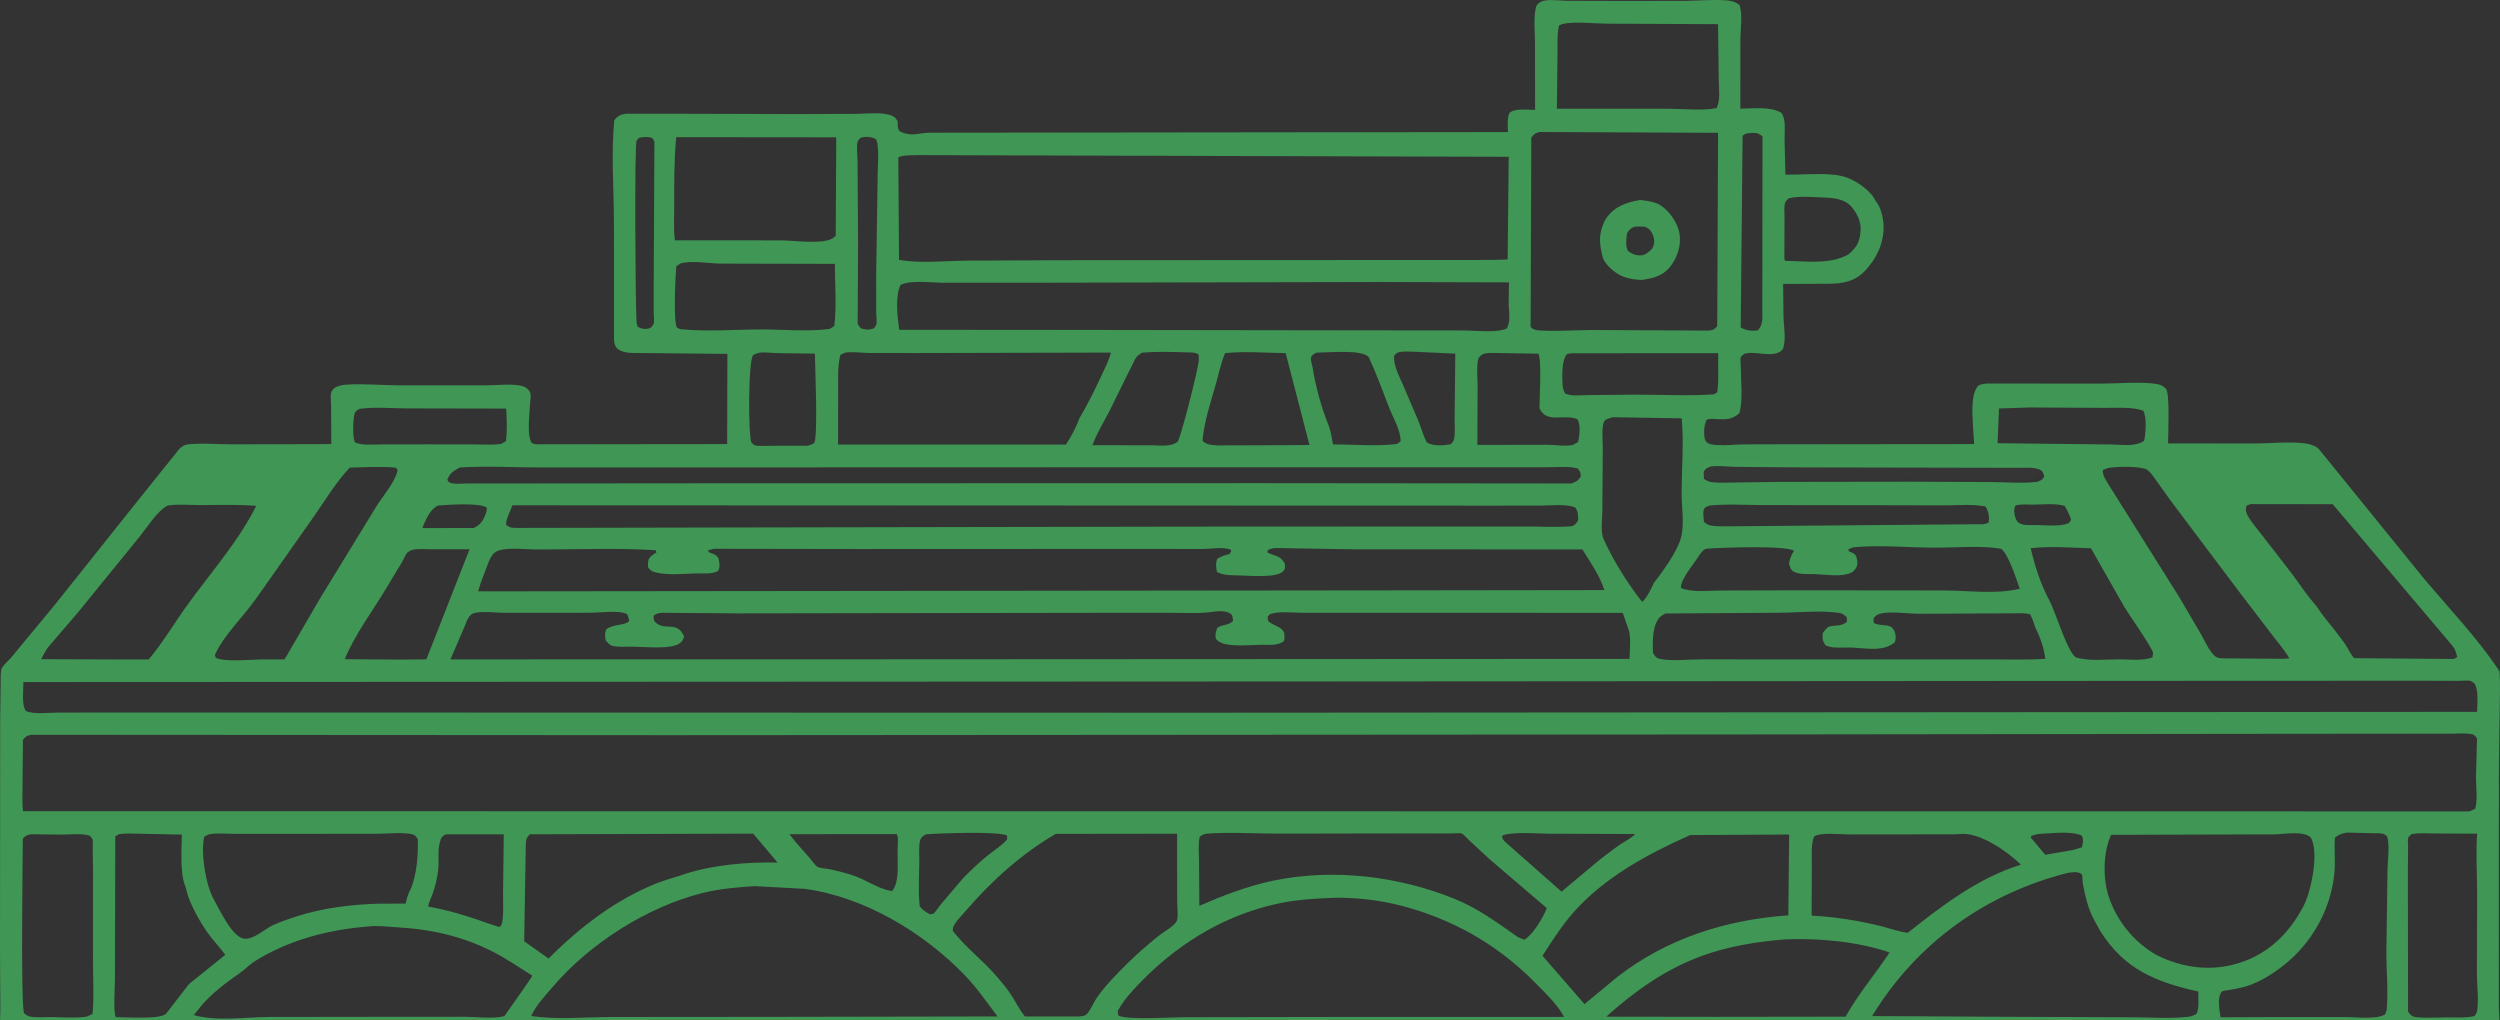 <?xml version="1.0" encoding="UTF-8"?> <svg xmlns="http://www.w3.org/2000/svg" width="125" height="51" viewBox="0 0 125 51" fill="none"><rect x="0" y="0" width="125" height="51" fill="#333333" stroke="none"/><g clip-path="url(#clip0_112_310)"><path d="M77.151 0.044L77.25 0.026C77.595 -0.029 77.986 0.034 78.337 0.039L80.77 0.046L84.247 0.044C84.929 0.033 85.609 -0.029 86.293 0.016C86.554 0.034 86.753 0.082 86.965 0.241C87.143 0.633 87.027 1.454 87.019 1.912L87.017 5.434C87.667 5.427 88.514 5.307 89.087 5.651C89.304 6.051 89.229 6.467 89.228 6.92L89.27 8.735C90.097 8.741 91.018 8.65 91.835 8.754C92.497 8.838 93.149 9.243 93.589 9.742C93.685 9.851 93.735 9.992 93.824 10.103C94.053 10.387 94.175 10.963 94.18 11.327C94.189 12.185 93.814 12.949 93.239 13.553C92.572 14.253 91.738 14.186 90.872 14.191L89.156 14.198L89.178 15.927C89.199 16.388 89.322 17.072 89.123 17.491C88.664 17.938 87.798 17.519 87.213 17.691C87.172 17.729 87.064 17.806 87.041 17.852C87.007 17.919 87.041 18.246 87.04 18.352C87.039 19.021 87.16 20.041 86.966 20.663C86.599 20.973 86.333 20.98 85.872 20.958C85.68 20.949 85.498 20.913 85.318 20.995C85.263 21.164 85.213 21.328 85.209 21.507C85.207 21.66 85.199 21.981 85.319 22.096C85.479 22.247 85.731 22.246 85.939 22.256C86.345 22.276 86.756 22.225 87.163 22.219L89.558 22.213L98.707 22.204L98.672 21.67C98.649 21.014 98.471 19.763 98.92 19.273C99.088 19.202 99.242 19.178 99.425 19.176L105.038 19.181C105.911 19.18 106.948 19.072 107.805 19.194C108.005 19.223 108.153 19.286 108.295 19.435C108.505 19.655 108.403 21.743 108.404 22.17L112.849 22.173C113.605 22.167 114.422 22.079 115.171 22.16C115.423 22.187 115.811 22.274 115.976 22.492L121.248 28.99C122.473 30.438 123.829 31.867 124.896 33.439C124.934 33.495 124.966 33.539 124.973 33.61C125.022 34.083 124.99 34.599 124.99 35.076L124.944 38.525L124.941 50.408C124.947 50.679 125.046 51.591 124.875 51.763C124.591 52.047 123.973 51.979 123.61 51.976L98.869 51.966L50.818 51.966L17.404 51.964L6.055 51.969L1.398 51.996C1.09 51.991 0.484 52.047 0.237 51.858C0.133 51.779 0.047 51.655 0.028 51.523C-0.025 51.157 0.022 50.723 0.017 50.349L0 47.534L0.008 36.121L0.033 34.141C0.036 33.974 0.018 33.572 0.083 33.426C0.159 33.255 0.463 32.996 0.593 32.837L2.788 30.182L7.033 24.854L8.853 22.59C8.893 22.537 8.929 22.484 8.976 22.437C9.094 22.319 9.221 22.239 9.389 22.22C10.107 22.14 10.899 22.216 11.627 22.218L16.565 22.204L16.555 20.284C16.555 20.126 16.512 19.758 16.558 19.618C16.577 19.56 16.661 19.469 16.698 19.415C16.907 19.28 17.108 19.245 17.351 19.23C18.198 19.176 19.105 19.266 19.961 19.266L24.308 19.267C24.836 19.267 25.578 19.172 26.085 19.294C26.28 19.34 26.473 19.481 26.526 19.69C26.554 19.8 26.512 20.021 26.507 20.146C26.487 20.667 26.328 21.707 26.579 22.141C26.774 22.256 27.037 22.211 27.263 22.211L29.033 22.212L36.358 22.204L36.37 17.695L31.562 17.647C31.296 17.627 30.984 17.589 30.808 17.361C30.722 17.251 30.705 17.089 30.699 16.95L30.696 11.068C30.689 9.423 30.555 7.661 30.711 6.028C30.776 5.927 30.845 5.85 30.95 5.791C31.075 5.721 31.224 5.691 31.366 5.685L34.338 5.688L39.769 5.704L42.781 5.694C43.296 5.689 43.991 5.596 44.483 5.746C44.694 5.81 44.781 5.879 44.888 6.075C44.882 6.265 44.869 6.402 44.983 6.565C45.156 6.665 45.422 6.723 45.619 6.72C45.888 6.717 46.161 6.639 46.441 6.636L75.397 6.603C75.395 6.311 75.343 5.904 75.475 5.641C75.749 5.403 76.398 5.491 76.755 5.496L76.749 2.1C76.746 1.54 76.661 0.833 76.817 0.296C76.914 0.154 76.993 0.106 77.151 0.044ZM1.547 36.739C1.333 36.8 1.291 36.807 1.147 36.993L1.128 39.235C1.129 39.668 1.099 40.133 1.15 40.56L123.465 40.569L123.764 40.435C123.885 39.975 123.802 39.362 123.799 38.884L123.851 36.921C123.752 36.77 123.711 36.726 123.527 36.697C123.221 36.65 122.865 36.686 122.552 36.685L120.593 36.685L113.495 36.691L88.693 36.721L33.539 36.759L1.547 36.739ZM64.788 34.073L1.169 34.103C1.172 34.484 1.071 35.291 1.302 35.553C1.713 35.727 2.385 35.633 2.832 35.63L5.68 35.626L16.713 35.627L60.226 35.636L123.854 35.593C123.857 35.197 123.944 34.486 123.72 34.168C123.668 34.134 123.592 34.068 123.536 34.049C123.407 34.005 123.074 34.044 122.921 34.042L120.975 34.037L111.463 34.04L64.788 34.073ZM45.833 7.756C45.575 7.772 45.136 7.742 44.916 7.869L44.951 12.995C46.069 13.181 47.181 13.044 48.305 13.032L53.706 13.008L74.568 12.998L75.382 12.974L75.435 7.84L45.833 7.756ZM60.43 30.615L60.379 30.62C59.809 30.678 59.21 30.64 58.638 30.64L55.526 30.64L36.843 30.669L33.124 30.64C32.93 30.648 32.827 30.667 32.678 30.793C32.693 30.946 32.671 31.031 32.795 31.137C33.281 31.555 33.834 31.031 34.2 31.802C34.185 31.951 34.126 32.046 34.014 32.144C33.616 32.491 32.209 32.337 31.655 32.333C31.352 32.331 30.998 32.36 30.703 32.311C30.489 32.276 30.419 32.171 30.284 32.018C30.252 31.816 30.228 31.675 30.305 31.477C30.658 31.179 31.241 31.301 31.463 31.045C31.44 30.968 31.397 30.736 31.335 30.701C30.989 30.503 29.977 30.634 29.535 30.638L25.211 30.641C24.793 30.641 24.046 30.539 23.682 30.662C23.515 30.718 23.398 30.902 23.331 31.066L23.295 31.169L22.522 32.969L42.401 32.966L81.474 32.945C81.483 32.496 81.569 31.857 81.416 31.442L81.138 30.643L68.873 30.639L65.157 30.64C64.676 30.641 63.947 30.549 63.504 30.704L63.384 30.829C63.393 30.907 63.383 31.039 63.443 31.088C63.668 31.276 64.181 31.361 64.217 31.707C64.231 31.848 64.236 31.934 64.188 32.066C63.857 32.302 63.439 32.232 63.056 32.24C62.487 32.253 61.887 32.314 61.323 32.218C61.124 32.184 60.945 32.11 60.807 31.956C60.737 31.717 60.792 31.629 60.863 31.394C61.135 31.199 61.424 31.293 61.651 31.045C61.63 30.9 61.648 30.778 61.525 30.687C61.248 30.482 60.753 30.579 60.43 30.615ZM35.701 27.44L35.407 27.512L35.433 27.607C35.621 27.677 35.811 27.725 35.922 27.909C35.977 28.187 36.014 28.27 35.915 28.542C35.604 28.715 35.227 28.665 34.883 28.67C34.227 28.681 33.365 28.787 32.734 28.607C32.577 28.562 32.477 28.483 32.393 28.341C32.412 28.082 32.373 27.971 32.575 27.789C32.65 27.722 32.741 27.671 32.827 27.62L32.78 27.511C30.795 27.385 28.755 27.481 26.763 27.475C26.258 27.474 25.133 27.324 24.75 27.62L24.711 27.649C24.457 27.859 24.282 28.551 24.143 28.863C24.045 29.085 23.978 29.335 23.909 29.568L68.998 29.519L80.218 29.504C79.98 28.767 79.523 28.122 79.12 27.471L67.618 27.465L63.809 27.403C63.643 27.407 63.532 27.429 63.386 27.512L63.366 27.62C63.752 27.829 64.017 27.747 64.248 28.197C64.247 28.362 64.276 28.438 64.16 28.561C63.821 28.923 62.377 28.774 61.88 28.768C61.544 28.764 61.147 28.768 60.847 28.594C60.806 28.353 60.768 28.177 60.863 27.944C61.067 27.815 61.228 27.753 61.464 27.709L61.561 27.56L61.535 27.48C61.112 27.334 60.57 27.448 60.12 27.45L56.959 27.446L42.883 27.452L35.701 27.44ZM37.728 44.306C36.852 44.365 35.985 44.436 35.129 44.65C32.376 45.337 29.502 47.158 27.635 49.345C27.244 49.802 26.814 50.248 26.561 50.802C27.875 50.993 29.249 50.852 30.573 50.85L38.722 50.843L49.879 50.822C49.349 50.126 48.876 49.43 48.266 48.791C46.196 46.623 43.186 44.829 40.219 44.441L37.728 44.306ZM66.835 44.885C65.839 44.92 64.861 44.971 63.883 45.183C61.058 45.795 58.623 47.352 56.672 49.488C56.375 49.813 56.099 50.157 55.887 50.547L55.911 50.774C56.336 51.011 58.541 50.862 59.158 50.86L67.229 50.847L78.201 50.845C77.871 50.224 77.334 49.724 76.85 49.228C75.054 47.391 73.04 46.173 70.594 45.432C69.359 45.059 68.121 44.888 66.835 44.885ZM76.968 6.6C76.749 6.673 76.709 6.686 76.565 6.886L76.532 16.117C76.53 16.206 76.502 16.316 76.564 16.383C76.652 16.476 76.834 16.512 76.956 16.52C77.813 16.577 78.716 16.505 79.578 16.5L85.462 16.529C85.695 16.484 85.707 16.482 85.862 16.301L85.903 6.641L76.968 6.6ZM69.069 14.101L51.113 14.138L47.153 14.138C46.601 14.135 45.485 13.988 45.018 14.257C44.748 14.856 44.871 15.843 44.961 16.49L51.508 16.493L68.212 16.517L73.129 16.522C73.722 16.521 74.81 16.658 75.329 16.431C75.552 16.097 75.44 15.553 75.43 15.16L75.45 14.119L69.069 14.101ZM52.786 41.694C51.065 42.7 49.587 44.034 48.281 45.55C48.101 45.759 47.746 46.108 47.658 46.365C47.639 46.422 47.639 46.486 47.642 46.545C48.261 47.349 49.127 48.004 49.8 48.78C50.076 49.1 50.367 49.441 50.594 49.799C50.811 50.142 50.988 50.509 51.248 50.823L53.842 50.825C54.066 50.807 54.255 50.837 54.405 50.632C54.571 50.406 54.675 50.125 54.84 49.889C55.289 49.248 55.847 48.688 56.4 48.142C56.875 47.675 57.408 47.213 57.927 46.795C58.175 46.596 58.706 46.317 58.838 46.05C58.924 45.877 58.858 45.276 58.858 45.066L58.855 41.686L52.786 41.694ZM103.403 43.641C99.31 44.669 95.837 47.142 93.606 50.803L100.226 50.839L106.558 50.863C107.472 50.862 108.483 50.945 109.384 50.842C109.563 50.821 109.694 50.781 109.841 50.675C109.964 50.368 109.911 49.909 109.914 49.578C107.802 49.1 106.222 48.486 105.002 46.533L104.753 46.079C104.424 45.526 104.255 44.798 104.138 44.168C104.115 44.043 104.137 43.827 104.095 43.72C104.084 43.692 103.945 43.633 103.915 43.624C103.767 43.585 103.556 43.625 103.403 43.641ZM25.623 25.264C25.526 25.541 25.285 25.963 25.306 26.251C25.512 26.397 25.583 26.389 25.827 26.396L36.482 26.374L59.355 26.332L72.495 26.326L76.483 26.326C77.183 26.326 77.923 26.372 78.618 26.307C78.772 26.221 78.837 26.163 78.908 25.998C78.897 25.716 78.918 25.606 78.76 25.369C78.236 25.185 77.624 25.274 77.079 25.28L74.694 25.282L65.965 25.28L25.623 25.264ZM113.829 41.718L105.556 41.742C105.147 42.62 105.135 43.973 105.454 44.886C105.874 46.094 106.713 47.108 107.808 47.74C109.145 48.417 110.627 48.601 112.058 48.116C113.487 47.631 114.469 46.638 115.174 45.307C115.559 44.579 115.886 42.888 115.632 42.095C115.575 41.917 115.549 41.847 115.377 41.767C114.983 41.586 114.259 41.686 113.829 41.718ZM42.244 17.635L42.018 17.743C41.867 18.346 41.913 19.016 41.907 19.635L41.904 22.225L53.294 22.229C53.553 21.843 53.814 21.352 53.972 20.913C54.377 20.224 54.739 19.505 55.074 18.778C55.249 18.399 55.446 18.038 55.546 17.629L45.797 17.652L43.475 17.65C43.09 17.644 42.618 17.575 42.244 17.635ZM18.405 46.325C16.443 46.477 14.418 47.003 12.73 48.069C12.476 48.229 12.268 48.46 12.019 48.633C11.339 49.107 10.604 49.648 10.066 50.288L9.688 50.756C10.871 51.075 12.221 50.859 13.434 50.848L17.996 50.842L23.226 50.838C23.792 50.837 24.686 50.957 25.219 50.805C25.368 50.583 26.612 48.854 26.612 48.781C25.949 48.367 25.279 47.901 24.581 47.554C23.097 46.815 21.593 46.468 19.952 46.372C19.47 46.344 18.879 46.264 18.405 46.325ZM84.508 41.753C82.382 42.705 80.227 43.855 78.653 45.644C78.094 46.281 77.585 47.075 77.123 47.788L79.226 50.206L80.846 48.861C83.351 46.915 86.289 45.989 89.415 45.767L89.458 41.727L84.508 41.753ZM22.995 23.372C22.672 23.551 22.514 23.629 22.367 23.98C22.421 24.101 22.425 24.107 22.55 24.15C22.753 24.22 23.148 24.172 23.371 24.173L25.494 24.173L34.372 24.165L63.07 24.158L78.566 24.173C78.829 24.071 78.889 24.062 79.041 23.821C79.019 23.603 79.016 23.581 78.874 23.417C78.397 23.303 77.817 23.363 77.325 23.363L74.447 23.362L62.578 23.362L35.781 23.37L27.191 23.375C25.805 23.375 24.377 23.291 22.995 23.372ZM60.186 41.715L59.988 41.823C59.901 42.19 59.949 42.638 59.951 43.015L59.968 45.293C61.171 44.763 62.443 44.28 63.731 44.019C66.707 43.416 69.929 43.81 72.733 44.943C73.876 45.405 74.882 46.141 75.887 46.85L76.213 46.987C76.637 46.752 77.17 45.863 77.338 45.405L74.453 42.936L73.403 41.962C73.328 41.893 73.167 41.705 73.089 41.676C72.981 41.637 72.668 41.675 72.542 41.674L70.946 41.669L63.907 41.682C62.742 41.682 61.527 41.597 60.37 41.681C60.305 41.686 60.249 41.699 60.186 41.715ZM33.811 6.859C33.701 8.018 33.709 9.182 33.712 10.345C33.714 10.885 33.669 11.483 33.746 12.015L39.046 12.019C39.733 12.019 41.001 12.223 41.596 11.94L41.787 11.796L41.812 6.866L33.811 6.859ZM10.449 41.715L10.215 41.831C10.021 42.618 10.285 44.268 10.697 44.982C10.986 45.484 11.59 46.842 12.209 46.934C12.652 47 13.25 46.446 13.64 46.263C14.012 46.089 14.424 45.952 14.813 45.825C16.133 45.395 17.564 45.223 18.945 45.184L20.281 45.18C20.333 44.971 20.377 44.764 20.475 44.572C20.834 43.875 20.918 42.732 20.89 41.954C20.784 41.806 20.751 41.733 20.561 41.7C20.039 41.608 19.359 41.688 18.823 41.688L14.565 41.694L11.802 41.693C11.374 41.692 10.865 41.638 10.449 41.715ZM117.346 41.628C117.103 41.678 116.938 41.72 116.745 41.886C116.702 42.443 116.772 43.001 116.727 43.558C116.589 45.293 115.737 46.92 114.447 48.044C113.895 48.526 113.216 48.98 112.532 49.241C112.182 49.375 111.807 49.438 111.44 49.503C111.374 49.515 111.13 49.543 111.086 49.585C111.028 49.64 110.97 49.821 110.96 49.898C110.922 50.196 110.975 50.572 111.032 50.864L112.996 50.855L117.305 50.854C117.847 50.853 118.792 50.983 119.25 50.727C119.293 50.635 119.331 50.541 119.339 50.439C119.417 49.535 119.316 48.553 119.318 47.641L119.375 43.483C119.383 43.039 119.496 42.239 119.357 41.833C119.338 41.777 119.273 41.744 119.224 41.718C119.084 41.643 118.836 41.667 118.677 41.664L117.346 41.628ZM83.267 30.675C83.102 30.77 82.978 30.836 82.879 31.007L82.848 31.06C82.62 31.471 82.627 32.187 82.65 32.654C82.763 32.823 82.805 32.909 83.013 32.949C83.611 33.064 84.424 32.969 85.045 32.968L89.514 32.969L99.016 32.97C100.095 32.956 101.199 33.016 102.273 32.939C102.186 32.399 102.04 31.93 101.796 31.443C101.702 31.257 101.678 31.055 101.579 30.865L101.502 30.708C101.368 30.689 101.231 30.661 101.095 30.663L96.001 30.689C95.467 30.691 94.898 30.598 94.377 30.633C94.165 30.647 93.904 30.665 93.747 30.832C93.645 30.938 93.677 31.007 93.685 31.145C94.103 31.375 94.581 31.085 94.751 31.642C94.804 31.816 94.79 31.936 94.746 32.108C94.177 32.601 93.318 32.411 92.625 32.379C92.308 32.364 91.984 32.398 91.669 32.37C91.534 32.358 91.402 32.318 91.275 32.271C91.116 32.015 91.121 31.961 91.138 31.659C91.235 31.521 91.353 31.343 91.528 31.311C91.862 31.249 92.053 31.319 92.341 31.098V30.861C92.192 30.733 92.127 30.668 91.928 30.64C90.988 30.511 89.892 30.633 88.931 30.638L83.267 30.675ZM8.391 25.277C7.904 25.484 7.31 26.434 6.952 26.868L3.902 30.617L2.42 32.343C2.277 32.527 2.17 32.753 2.059 32.959L6.342 32.975L7.433 32.974C8.138 32.137 8.725 31.14 9.369 30.248C10.519 28.654 11.935 27.053 12.811 25.292C11.878 25.22 10.931 25.252 9.996 25.253C9.481 25.253 8.897 25.197 8.391 25.277ZM112.532 25.205L112.331 25.277C112.263 25.477 112.285 25.592 112.387 25.782C112.569 26.123 112.873 26.449 113.102 26.758L114.534 28.606C114.917 29.1 115.28 29.685 115.69 30.145C115.877 30.356 116.02 30.609 116.194 30.831C116.556 31.294 116.946 31.75 117.277 32.234C117.37 32.369 117.607 32.851 117.712 32.901C117.729 32.909 117.823 32.909 117.847 32.91L122.687 32.948L122.863 32.847C122.809 32.638 122.768 32.481 122.636 32.307L116.636 25.21L112.532 25.205ZM89.231 46.97C87.8 47.088 86.372 47.318 85.018 47.823C83.233 48.49 81.728 49.563 80.31 50.834L85.763 50.842L92.279 50.833C92.929 49.669 93.754 48.722 94.478 47.625C92.883 47.07 90.902 46.9 89.231 46.97ZM26.493 41.715C26.293 41.903 26.301 42.029 26.288 42.304L26.21 47.064L27.431 47.926C28.987 46.355 30.824 44.952 32.886 44.144C33.345 43.965 33.837 43.852 34.303 43.679C35.724 43.232 37.398 43.096 38.877 43.127L37.66 41.682L26.493 41.715ZM97.711 41.716L92.444 41.722C92.069 41.721 90.974 41.601 90.697 41.834C90.54 42.273 90.595 42.805 90.591 43.268L90.581 45.781C91.777 45.844 92.961 46.032 94.125 46.325C94.54 46.442 94.96 46.582 95.386 46.644C97.102 45.274 98.935 43.885 101.045 43.233C100.384 42.581 99.07 41.678 98.141 41.693L97.711 41.716ZM5.933 41.715L5.764 41.819L5.747 48.972C5.748 49.288 5.654 50.656 5.794 50.858C6.269 50.856 8.005 50.982 8.302 50.687L9.452 49.201L11.264 47.741C10.972 47.343 10.62 46.983 10.339 46.58C9.997 46.091 9.651 45.458 9.435 44.896C9.355 44.691 9.327 44.471 9.247 44.265C8.995 43.61 9.082 42.431 9.091 41.729L7.053 41.689C6.692 41.687 6.289 41.65 5.933 41.715ZM78.13 1.197L77.954 1.27C77.842 1.751 77.882 2.305 77.875 2.8L77.844 5.436L83.451 5.438C84.196 5.438 85.113 5.546 85.833 5.405C86.029 4.971 85.944 4.47 85.937 4.003L85.903 1.209L80.362 1.184C79.696 1.181 78.77 1.061 78.13 1.197ZM1.531 41.712C1.348 41.769 1.265 41.776 1.141 41.931C1.139 42.735 1.028 50.346 1.208 50.667C1.289 50.733 1.38 50.798 1.483 50.822C1.806 50.894 2.205 50.852 2.538 50.853C3.077 50.856 3.679 50.908 4.21 50.848L4.344 50.828L4.627 50.697C4.708 49.847 4.649 48.937 4.65 48.081L4.651 43.569L4.635 42.392C4.633 42.284 4.658 42.061 4.627 41.964C4.612 41.919 4.518 41.826 4.485 41.784C4.058 41.662 3.609 41.722 3.171 41.731L1.531 41.712ZM120.56 41.715C120.527 41.753 120.421 41.854 120.408 41.895C120.378 41.994 120.405 42.216 120.405 42.325L120.394 43.543L120.403 50.583C120.522 50.747 120.602 50.836 120.813 50.858C121.316 50.911 121.868 50.869 122.375 50.868C122.815 50.867 123.308 50.909 123.735 50.799C123.796 50.71 123.848 50.62 123.863 50.511C123.94 49.953 123.842 49.236 123.845 48.662L123.856 44.474C123.849 43.547 123.791 42.609 123.856 41.684L121.703 41.674C121.338 41.673 120.914 41.629 120.56 41.715ZM80.63 20.862C80.487 20.914 80.264 20.945 80.2 21.089C80.066 21.385 80.141 22.053 80.139 22.39L80.118 25.534C80.113 25.921 80.026 26.564 80.166 26.92L80.222 27.044C80.713 28.104 81.386 29.178 82.105 30.092C82.327 29.937 82.582 29.396 82.697 29.142C83.15 28.555 83.835 27.62 84.041 26.917C84.234 26.262 84.078 25.299 84.08 24.61C84.085 23.4 84.198 22.12 84.085 20.917L80.63 20.862ZM92.647 27.368L92.423 27.459L92.435 27.558C92.587 27.633 92.76 27.669 92.816 27.837C92.876 28.019 92.901 28.203 92.811 28.379C92.725 28.546 92.613 28.627 92.439 28.683C91.926 28.847 91.221 28.718 90.683 28.704C90.36 28.695 89.964 28.741 89.675 28.576C89.524 28.489 89.494 28.319 89.447 28.161C89.507 27.929 89.553 27.738 89.705 27.548C89.365 27.257 85.996 27.379 85.337 27.435C85.201 27.447 85.1 27.584 85.013 27.692L84.868 27.909C84.637 28.271 84.014 28.987 84.048 29.401C84.625 29.638 85.478 29.524 86.103 29.526L90.095 29.515L97.204 29.523C98.41 29.525 99.82 29.727 100.986 29.436C100.828 28.982 100.425 27.718 100.063 27.44C99.001 27.259 97.747 27.393 96.663 27.384C95.355 27.374 93.947 27.239 92.647 27.368ZM17.485 23.381C16.771 24.145 16.212 25.09 15.61 25.945L12.8 29.937C12.169 30.834 11.196 31.747 10.748 32.739L10.781 32.886C11.25 33.119 12.557 32.973 13.115 32.97L14.228 32.97L15.998 29.927L18.802 25.347C19.14 24.796 19.743 24.133 19.883 23.511L19.8 23.384C19.044 23.305 18.245 23.37 17.485 23.381ZM105.399 23.403L105.144 23.499C105.118 23.738 105.258 23.933 105.374 24.141L108.969 29.866L110.052 31.714C110.22 32.009 110.373 32.357 110.579 32.624C110.713 32.798 110.817 32.892 111.041 32.917L114.199 32.94L114.467 32.919C114.231 32.501 113.922 32.157 113.633 31.78L111.947 29.574L108.549 25.055L107.646 23.794C107.542 23.661 107.408 23.482 107.246 23.438C106.765 23.305 105.896 23.323 105.399 23.403ZM34.044 13.165L33.814 13.309C33.771 13.837 33.662 15.998 33.841 16.369C33.904 16.411 33.977 16.455 34.054 16.462C35.353 16.59 36.775 16.474 38.086 16.472C39.172 16.471 40.41 16.59 41.481 16.447L41.715 16.301C41.838 15.311 41.743 14.198 41.744 13.194L36.04 13.18C35.422 13.176 34.642 13.014 34.044 13.165ZM101.537 27.41C101.744 28.313 102.029 29.204 102.469 30.022C102.78 30.598 103.372 32.62 103.8 32.872C104.46 33.071 105.306 32.966 105.993 32.967C106.494 32.967 107.156 33.058 107.62 32.869C107.628 32.803 107.656 32.694 107.649 32.631C107.62 32.408 106.442 30.713 106.235 30.377L104.547 27.413C103.572 27.387 102.501 27.299 101.537 27.41ZM20.565 27.512C20.51 27.545 20.422 27.581 20.376 27.623C20.283 27.709 20.176 27.979 20.105 28.098L19.316 29.405C18.633 30.555 17.744 31.72 17.237 32.959L20.065 32.98L21.318 32.967L23.478 27.462L21.503 27.463C21.216 27.464 20.834 27.42 20.565 27.512ZM61.254 17.657C61.033 18.186 60.927 18.745 60.768 19.293C60.511 20.181 60.206 21.107 60.124 22.033C60.304 22.248 60.615 22.25 60.872 22.27L64.205 22.259L65.472 22.25L64.284 17.654C63.302 17.649 62.224 17.551 61.254 17.657ZM57.107 17.635C56.86 17.767 56.788 17.868 56.673 18.122L55.435 20.627C55.157 21.154 54.822 21.698 54.624 22.259L57.609 22.264C57.987 22.269 58.507 22.346 58.83 22.122L58.875 22.092C59.019 21.982 59.917 18.435 59.94 18.018L59.933 17.735C59.763 17.593 59.493 17.625 59.281 17.618C58.589 17.594 57.864 17.573 57.174 17.628L57.107 17.635ZM74.14 17.707C73.961 17.84 73.917 17.866 73.885 18.095C73.831 18.484 73.884 18.954 73.88 19.352L73.869 22.245L77.331 22.238C77.741 22.24 78.239 22.329 78.633 22.249L78.904 22.105C78.978 21.764 79.043 21.277 78.877 20.968C78.239 20.669 77.326 21.208 76.973 20.411C76.976 19.951 77.089 17.983 76.919 17.686L75.01 17.654C74.742 17.655 74.394 17.613 74.14 17.707ZM78.349 17.707C78.073 18.006 78.11 18.838 78.127 19.245C78.133 19.397 78.182 19.533 78.247 19.668C78.55 19.823 78.994 19.759 79.332 19.756L81.615 19.732C82.959 19.725 84.353 19.808 85.692 19.718L85.862 19.616C85.957 18.976 85.886 18.305 85.912 17.66L80.529 17.662L79.043 17.665C78.825 17.666 78.556 17.64 78.349 17.707ZM37.966 17.635C37.883 17.664 37.675 17.711 37.638 17.784C37.413 18.23 37.411 21.572 37.56 22.105C37.596 22.14 37.674 22.237 37.715 22.254C37.876 22.322 38.245 22.288 38.423 22.289L40.387 22.286C40.458 22.259 40.69 22.196 40.718 22.135C40.904 21.725 40.75 18.284 40.745 17.682L38.86 17.656C38.569 17.651 38.251 17.597 37.966 17.635ZM65.808 17.635C65.687 17.713 65.578 17.74 65.552 17.895C65.527 18.044 65.606 18.222 65.629 18.369C65.775 19.293 66.071 20.393 66.424 21.254C66.545 21.553 66.591 21.903 66.649 22.221C67.678 22.218 68.834 22.328 69.847 22.198L70.031 22.069C70.034 21.501 69.649 20.88 69.446 20.358C69.122 19.523 68.811 18.657 68.432 17.846C68.075 17.484 66.646 17.619 66.126 17.621L65.808 17.635ZM85.465 25.277C85.342 25.336 85.222 25.352 85.185 25.499C85.141 25.669 85.185 25.912 85.197 26.088C85.425 26.342 85.818 26.303 86.15 26.318L99.185 26.209L99.425 26.142C99.486 25.856 99.426 25.57 99.273 25.323C98.639 25.194 97.876 25.27 97.225 25.268L93.283 25.26L88.151 25.253C87.271 25.253 86.338 25.189 85.465 25.277ZM22.294 41.715C22.073 41.84 22.063 41.874 21.995 42.112C21.892 42.469 21.938 42.912 21.924 43.284C21.902 43.824 21.733 44.487 21.514 44.978C21.465 45.088 21.435 45.21 21.402 45.326C22.481 45.518 23.454 45.828 24.486 46.196L24.964 46.352C25.074 46.278 25.097 46.199 25.118 46.067C25.189 45.623 25.146 45.09 25.153 44.637L25.188 41.717L22.294 41.715ZM17.958 20.447C17.802 20.554 17.748 20.563 17.71 20.751C17.654 21.026 17.621 21.89 17.749 22.122C18.147 22.282 18.626 22.223 19.048 22.221L21.398 22.218L23.729 22.221C24.159 22.222 24.647 22.261 25.07 22.19L25.298 22.057C25.363 21.547 25.343 20.944 25.306 20.43L20.337 20.42C19.582 20.421 18.698 20.332 17.958 20.447ZM101.468 20.373L99.951 20.425L99.877 22.161L105.587 22.224C106.095 22.232 106.779 22.352 107.21 22.033C107.286 21.648 107.345 20.87 107.165 20.535C106.587 20.329 105.823 20.403 105.215 20.393L101.468 20.373ZM85.509 23.331C85.328 23.409 85.291 23.42 85.182 23.583L85.197 23.941C85.456 24.146 85.756 24.125 86.081 24.134L88.993 24.094L95.599 24.084L99.551 24.102C100.327 24.109 101.088 24.179 101.863 24.092C102.067 24.007 102.12 24.013 102.216 23.799C102.146 23.639 102.138 23.541 101.966 23.47C101.667 23.347 101.188 23.393 100.865 23.391L98.459 23.386L89.701 23.368L86.753 23.343C86.358 23.337 85.895 23.263 85.509 23.331ZM89.425 9.921C89.381 9.973 89.302 10.043 89.272 10.101C89.186 10.268 89.227 10.652 89.226 10.848L89.219 12.965L89.263 13.041C90.266 13.057 91.542 13.244 92.442 12.707C92.843 12.337 92.983 12.119 93.029 11.543C93.065 11.082 92.844 10.64 92.549 10.31C92.243 9.968 91.702 9.895 91.271 9.881C90.74 9.863 89.926 9.778 89.425 9.921ZM69.865 17.635C69.812 17.683 69.707 17.748 69.702 17.82C69.673 18.287 69.968 18.827 70.15 19.243L70.907 21.016C71.059 21.381 71.153 21.76 71.332 22.114C71.678 22.328 72.152 22.27 72.535 22.216C72.574 22.165 72.653 22.09 72.677 22.033C72.778 21.801 72.727 21.184 72.731 20.914L72.765 17.683L70.688 17.585C70.429 17.584 70.111 17.547 69.865 17.635ZM87.299 6.677L87.13 6.787L87.036 16.369C87.288 16.53 87.585 16.559 87.885 16.523C88.177 16.232 88.111 15.859 88.116 15.464L88.124 6.821C87.958 6.674 87.82 6.63 87.598 6.645L87.299 6.677ZM46.302 41.715C46.155 41.801 46.061 41.842 46.007 42.022C45.925 42.298 45.971 42.699 45.967 42.99C45.957 43.76 45.906 44.553 45.985 45.32C46.145 45.507 46.285 45.606 46.503 45.715C46.544 45.707 46.639 45.7 46.671 45.68C46.765 45.622 46.911 45.378 46.989 45.283L48.139 43.926C48.544 43.512 48.977 43.1 49.428 42.738C49.739 42.489 50.1 42.275 50.357 41.967L50.356 41.787C50.038 41.547 46.896 41.666 46.302 41.715ZM39.47 41.709C39.797 42.139 40.154 42.521 40.507 42.928C40.593 43.027 40.77 43.287 40.877 43.345C41.003 43.413 41.318 43.428 41.468 43.459C41.869 43.541 42.263 43.643 42.652 43.77C43.242 43.963 43.94 44.45 44.526 44.539L44.627 44.541L44.735 44.335C44.959 43.879 44.869 43.028 44.878 42.507C44.882 42.294 44.922 41.995 44.873 41.789L44.842 41.707L39.47 41.709ZM75.314 41.715L75.103 41.787C75.102 41.932 75.167 41.998 75.264 42.1L78.078 44.582L79.906 43.051C80.274 42.764 80.64 42.473 81.027 42.212C81.252 42.06 81.576 41.901 81.759 41.702L77.476 41.685C76.778 41.682 76 41.598 75.314 41.715ZM43.025 6.893C42.992 6.935 42.897 7.028 42.883 7.073C42.81 7.303 42.879 7.841 42.878 8.095L42.905 12.248L42.884 16.193C42.975 16.33 42.994 16.417 43.162 16.451C43.379 16.494 43.497 16.496 43.703 16.41C43.735 16.359 43.798 16.284 43.816 16.229C43.857 16.107 43.811 15.802 43.81 15.654L43.808 13.874L43.882 8.799C43.883 8.284 43.953 7.633 43.861 7.135C43.85 7.077 43.827 7.019 43.803 6.965C43.597 6.836 43.306 6.814 43.072 6.879L43.025 6.893ZM31.952 6.893C31.92 6.93 31.847 6.995 31.828 7.037C31.72 7.288 31.769 15.223 31.827 16.085C31.832 16.172 31.856 16.256 31.883 16.337C32.063 16.438 32.214 16.476 32.422 16.428C32.482 16.414 32.517 16.389 32.568 16.355C32.596 16.317 32.673 16.234 32.684 16.193C32.723 16.054 32.684 15.766 32.684 15.615L32.686 14.106L32.72 7.078C32.67 6.997 32.643 6.901 32.548 6.879C32.327 6.829 32.17 6.844 31.952 6.893ZM21.904 25.277C21.555 25.419 21.316 25.917 21.174 26.259L21.117 26.404L23.692 26.399C24.048 26.222 24.165 26.027 24.302 25.645C24.333 25.56 24.342 25.476 24.34 25.386C24.005 25.117 22.376 25.242 21.904 25.277ZM100.774 25.277C100.678 25.468 100.7 25.692 100.771 25.89C100.821 26.032 100.892 26.136 101.03 26.192C101.251 26.282 101.55 26.25 101.786 26.251C102.244 26.253 102.986 26.348 103.406 26.166L103.447 26.147L103.553 25.998C103.486 25.741 103.362 25.527 103.235 25.297C102.771 25.151 102.137 25.231 101.651 25.232C101.377 25.233 101.037 25.194 100.774 25.277ZM101.892 41.701L101.578 41.787L101.537 41.874L102.262 42.739L103.674 42.496L104.098 42.364C104.138 42.157 104.196 41.97 104.083 41.776C103.531 41.526 102.497 41.678 101.892 41.701Z" fill="#3F9655"></path><path d="M85.327 23.034C85.712 22.953 86.174 23.042 86.568 23.048L89.51 23.079L98.251 23.1L100.652 23.107C100.974 23.108 101.452 23.053 101.75 23.201C101.922 23.287 101.93 23.404 102 23.597C101.904 23.853 101.852 23.846 101.648 23.948C100.874 24.052 100.114 23.969 99.341 23.959L95.396 23.938L88.804 23.95L85.897 23.998C85.573 23.987 85.273 24.012 85.015 23.766L85 23.337C85.109 23.141 85.146 23.128 85.327 23.034Z" fill="white" fill-opacity="0.01"></path><path d="M82.004 10C82.35 10.037 82.767 10.084 83.061 10.289C83.498 10.592 83.884 11.147 83.976 11.685C84.067 12.219 83.889 12.81 83.578 13.244C83.185 13.793 82.698 13.911 82.074 14C81.691 13.984 81.23 13.907 80.897 13.7C80.616 13.525 80.209 13.165 80.13 12.843C79.983 12.235 79.92 11.814 80.163 11.205L80.185 11.152C80.223 11.06 80.265 10.981 80.322 10.9C80.732 10.316 81.34 10.11 82.004 10ZM81.693 11.348C81.519 11.428 81.447 11.492 81.353 11.661C81.314 11.968 81.27 12.227 81.377 12.524C81.581 12.7 81.796 12.785 82.07 12.767C82.151 12.761 82.229 12.729 82.3 12.691C82.465 12.579 82.637 12.461 82.688 12.252C82.748 12.003 82.682 11.769 82.547 11.564C82.47 11.445 82.376 11.395 82.249 11.338C82.064 11.33 81.874 11.307 81.693 11.348Z" fill="#3F9655"></path></g><defs><clipPath id="clip0_112_310"><rect width="125" height="51" fill="white"></rect></clipPath></defs></svg> 